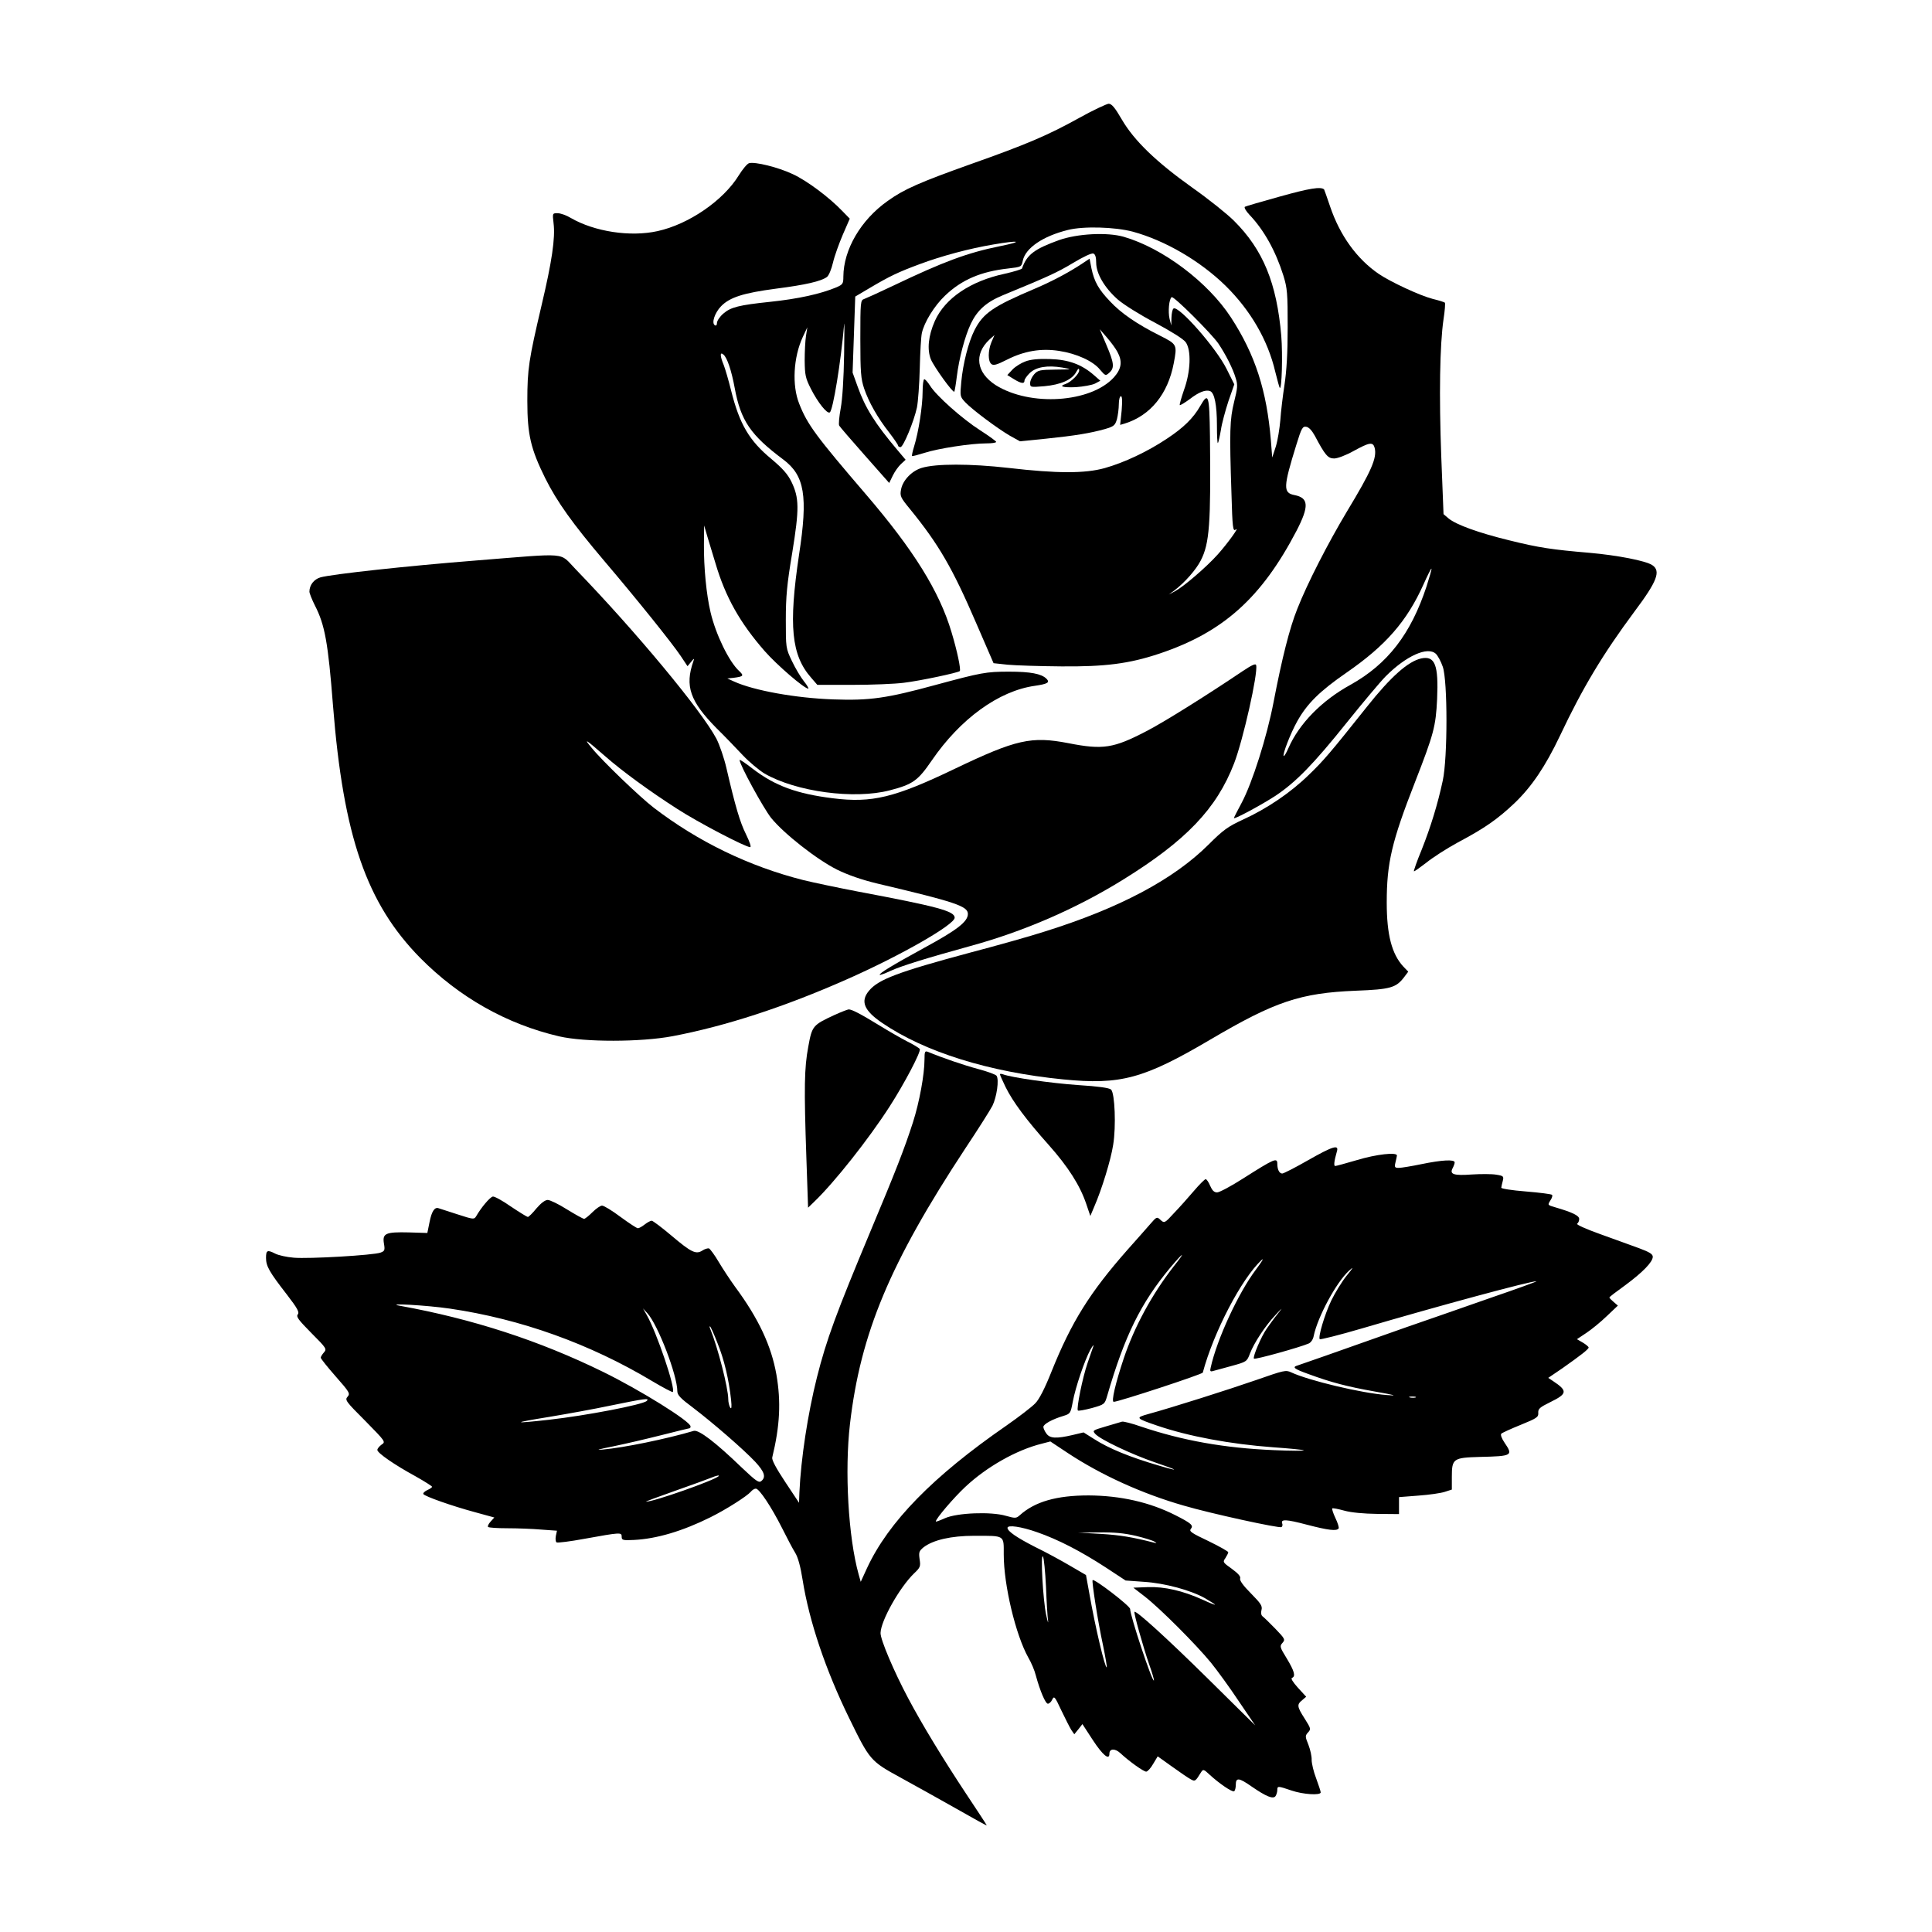 <?xml version="1.0" standalone="no"?>
<!DOCTYPE svg PUBLIC "-//W3C//DTD SVG 20010904//EN"
 "http://www.w3.org/TR/2001/REC-SVG-20010904/DTD/svg10.dtd">
<svg version="1.0" xmlns="http://www.w3.org/2000/svg"
 width="1024pt" height="1024pt" viewBox="0 0 1024 1024"
 preserveAspectRatio="xMidYMid meet">
<g transform="translate(0,1024) scale(0.1,-0.1)"
fill="#000000" stroke="none">
<path d="M5720 9615 c-166 -92 -278 -140 -575 -245 -269 -96 -354 -133 -440
-195 -143 -101 -234 -258 -235 -401 0 -38 -3 -42 -37 -57 -84 -35 -201 -61
-353 -77 -162 -17 -207 -28 -246 -62 -19 -16 -34 -39 -34 -50 0 -11 -4 -16
-11 -12 -19 11 -1 66 33 101 46 47 117 70 291 93 156 20 239 39 270 62 10 7
24 42 32 76 8 35 32 101 52 148 l37 85 -40 41 c-70 73 -188 161 -262 195 -78
37 -202 67 -232 58 -10 -3 -34 -32 -54 -64 -82 -134 -266 -260 -431 -296 -144
-32 -334 -3 -460 70 -23 14 -54 25 -70 25 -27 0 -27 0 -21 -53 10 -78 -9 -205
-64 -437 -67 -286 -75 -335 -75 -505 0 -179 18 -254 95 -410 62 -124 144 -239
311 -436 177 -208 363 -440 407 -506 l36 -54 19 23 c16 20 18 20 12 3 -46
-131 -18 -212 123 -355 43 -42 105 -107 139 -143 35 -37 87 -80 115 -97 168
-97 476 -138 664 -89 123 32 149 51 223 159 151 220 354 368 546 395 69 10 81
18 61 38 -27 26 -84 37 -198 37 -122 0 -147 -5 -388 -70 -260 -71 -350 -84
-544 -77 -199 7 -421 47 -526 95 l-35 16 30 3 c56 7 60 11 32 37 -53 49 -123
192 -151 311 -22 93 -36 237 -35 360 l1 100 19 -65 c11 -36 29 -96 41 -135 53
-180 130 -316 261 -466 65 -74 210 -199 231 -199 4 0 -6 18 -23 39 -17 21 -46
70 -64 108 -32 67 -32 70 -32 218 0 122 6 188 34 355 38 234 37 291 -4 376
-20 41 -47 71 -105 120 -119 98 -170 185 -215 364 -13 53 -31 114 -39 135 -20
48 -21 72 -2 56 20 -16 43 -85 60 -177 32 -174 84 -250 258 -380 113 -85 131
-193 83 -505 -56 -376 -41 -532 65 -652 l32 -37 187 0 c102 0 225 5 271 11 85
10 287 53 297 62 7 8 -14 108 -44 207 -64 215 -200 434 -452 728 -266 310
-312 372 -355 482 -39 97 -31 246 19 354 l24 51 -7 -45 c-4 -25 -7 -84 -7
-131 1 -77 4 -93 33 -150 37 -73 86 -134 100 -125 17 10 59 268 76 466 2 25 2
-47 0 -160 -2 -125 -9 -236 -18 -284 -8 -44 -12 -85 -8 -92 4 -7 65 -78 136
-158 l129 -146 19 39 c10 21 30 49 43 61 l25 23 -43 51 c-120 142 -171 224
-211 336 l-27 75 7 201 7 202 76 45 c108 64 153 85 266 127 118 44 265 83 390
104 139 24 164 17 35 -9 -173 -35 -299 -82 -567 -210 -73 -35 -142 -66 -153
-70 -19 -6 -20 -15 -20 -211 0 -178 3 -212 20 -263 24 -71 71 -155 134 -235
25 -33 46 -63 46 -68 0 -4 6 -8 13 -8 15 1 71 136 87 210 6 30 13 124 15 209
2 84 7 168 11 185 12 57 66 145 123 199 89 85 191 128 336 144 68 8 69 8 76
41 14 67 106 130 239 163 83 21 249 16 344 -9 172 -47 357 -155 492 -287 132
-130 224 -288 263 -455 11 -45 22 -84 24 -86 11 -11 16 175 8 276 -24 279 -96
456 -251 610 -36 36 -135 115 -220 175 -191 136 -309 249 -375 363 -36 62 -53
82 -69 82 -11 -1 -82 -34 -156 -75z"/>
<path d="M6786 9199 c-98 -27 -183 -52 -188 -55 -5 -4 6 -23 25 -43 77 -81
138 -191 179 -321 21 -68 23 -93 23 -275 0 -136 -6 -233 -17 -305 -9 -58 -19
-142 -22 -187 -4 -45 -14 -108 -24 -140 l-19 -58 -7 90 c-22 265 -83 455 -212
653 -122 187 -361 367 -568 427 -87 25 -246 17 -344 -18 -130 -47 -170 -77
-195 -150 -1 -4 -43 -17 -92 -28 -182 -39 -316 -130 -370 -250 -35 -79 -42
-152 -21 -204 17 -40 116 -178 124 -171 2 3 8 37 13 78 12 98 43 216 75 283
34 71 82 114 169 150 236 97 289 121 372 171 53 32 99 54 108 50 10 -3 15 -19
15 -48 0 -58 44 -133 114 -195 31 -27 117 -81 197 -123 86 -46 150 -86 163
-103 31 -42 27 -157 -9 -255 -14 -41 -24 -76 -22 -79 3 -2 26 12 52 31 49 38
85 52 109 43 23 -9 36 -74 36 -181 0 -55 2 -97 5 -94 3 3 10 34 16 69 5 35 24
104 40 153 l31 89 -41 82 c-55 111 -254 337 -281 320 -6 -4 -10 -25 -11 -48
l-1 -42 -9 35 c-9 37 -3 106 11 115 11 7 209 -191 247 -245 39 -58 78 -134 93
-186 11 -35 9 -52 -9 -124 -23 -93 -25 -156 -14 -487 5 -181 8 -201 22 -190
25 20 -43 -74 -95 -132 -59 -66 -179 -169 -225 -194 l-34 -18 30 22 c55 42
114 109 139 158 47 91 54 196 49 659 -3 220 -8 236 -51 161 -37 -65 -89 -116
-177 -174 -103 -69 -227 -127 -330 -156 -104 -29 -252 -29 -510 1 -203 23
-385 23 -460 0 -53 -16 -100 -66 -109 -113 -7 -36 -4 -43 47 -105 153 -188
225 -312 352 -607 l91 -210 74 -8 c41 -4 170 -8 285 -9 232 -2 360 14 521 68
337 113 540 295 726 651 67 130 65 174 -11 189 -61 12 -60 41 10 267 27 88 33
98 52 95 14 -2 30 -19 46 -48 54 -102 69 -120 102 -120 18 0 63 17 104 40 84
46 102 49 111 16 13 -53 -17 -122 -147 -337 -100 -167 -210 -381 -263 -516
-41 -102 -81 -261 -126 -495 -35 -183 -113 -429 -170 -535 -22 -41 -40 -76
-40 -79 0 -9 148 71 220 118 108 72 201 167 378 388 86 107 179 218 207 246
108 108 221 159 265 119 10 -9 27 -40 37 -69 26 -74 26 -483 0 -603 -27 -126
-64 -246 -112 -367 -25 -60 -43 -112 -41 -114 2 -2 31 19 65 45 33 27 109 76
168 108 145 77 211 124 300 208 91 87 164 195 241 357 120 254 226 431 396
660 120 160 140 214 93 245 -35 23 -185 52 -332 65 -199 17 -268 27 -425 66
-164 40 -282 83 -322 116 l-27 23 -12 305 c-12 323 -8 591 12 728 7 45 10 85
7 88 -4 3 -32 12 -65 20 -69 18 -223 90 -285 132 -117 80 -206 204 -258 357
-16 48 -31 89 -32 91 -17 16 -78 6 -232 -37z m775 -2067 c-83 -252 -206 -412
-404 -522 -151 -83 -271 -205 -328 -335 -11 -26 -23 -45 -25 -42 -8 7 36 120
71 183 53 95 120 161 262 259 207 143 320 272 408 468 21 47 40 85 42 83 2 -2
-10 -44 -26 -94z"/>
<path d="M5745 8849 c-74 -50 -168 -100 -260 -139 -222 -94 -274 -130 -320
-220 -32 -63 -61 -177 -70 -274 -7 -76 -7 -78 21 -108 38 -40 168 -137 236
-177 l54 -30 139 14 c154 16 233 29 312 51 47 14 53 19 63 52 5 20 10 56 10
80 0 23 5 42 11 42 7 0 8 -24 4 -76 l-8 -76 24 7 c136 42 229 156 260 319 19
100 18 101 -73 147 -122 61 -206 119 -264 181 -62 65 -84 105 -99 175 l-10 52
-30 -20z m177 -473 c28 -51 23 -90 -18 -136 -123 -135 -444 -156 -627 -41
-102 66 -116 163 -33 241 l27 24 -16 -37 c-19 -46 -19 -101 -1 -116 11 -10 29
-5 84 23 91 46 181 61 276 46 92 -14 180 -54 216 -99 29 -34 30 -34 50 -16 28
25 25 51 -16 147 l-35 83 38 -44 c21 -24 46 -58 55 -75z"/>
<path d="M5434 8324 c-22 -8 -53 -27 -68 -43 l-27 -29 34 -21 c39 -24 57 -27
57 -8 0 7 13 25 28 40 34 32 93 42 172 29 55 -10 55 -10 -36 -11 -81 -1 -93
-3 -112 -24 -12 -13 -22 -34 -22 -47 0 -23 1 -23 75 -17 87 8 147 34 169 75
11 20 15 22 16 9 0 -19 -43 -62 -72 -72 -39 -13 -14 -20 55 -17 39 3 85 11
101 19 l28 15 -33 29 c-65 57 -134 83 -234 86 -62 2 -103 -2 -131 -13z"/>
<path d="M4890 8163 c0 -73 -21 -212 -45 -289 -8 -26 -13 -49 -11 -51 2 -2 32
6 67 17 71 23 246 50 327 50 28 0 52 3 52 8 -1 4 -39 32 -86 62 -95 61 -231
182 -264 235 -12 19 -26 35 -31 35 -5 0 -9 -30 -9 -67z"/>
<path d="M2520 7269 c-367 -29 -758 -72 -821 -89 -35 -10 -59 -41 -59 -76 0
-8 13 -41 29 -73 53 -103 70 -197 96 -531 55 -694 178 -1048 462 -1337 207
-209 458 -351 737 -416 134 -31 432 -31 601 1 279 53 591 154 925 302 283 125
570 289 570 326 0 35 -90 59 -515 139 -104 20 -233 47 -286 60 -289 73 -559
204 -794 384 -73 56 -272 247 -328 316 -47 56 -34 48 68 -41 93 -82 242 -190
384 -281 111 -72 362 -203 387 -203 7 0 -2 27 -22 68 -32 64 -57 149 -104 352
-12 52 -36 122 -53 155 -79 149 -428 569 -746 898 -90 92 -27 86 -531 46z"/>
<path d="M7532 6750 c-69 -16 -159 -95 -287 -256 -191 -240 -228 -284 -307
-360 -96 -94 -222 -180 -352 -239 -78 -36 -104 -55 -181 -132 -186 -185 -473
-337 -870 -461 -71 -23 -248 -73 -393 -111 -383 -103 -486 -142 -536 -202 -47
-56 -27 -105 70 -171 226 -154 565 -260 959 -299 304 -30 427 3 780 211 343
202 477 247 771 259 185 7 214 16 257 73 l21 28 -26 27 c-61 66 -88 168 -88
339 0 210 26 322 150 639 99 254 110 294 117 440 8 181 -11 231 -85 215z"/>
<path d="M6585 6682 c-193 -130 -420 -272 -510 -318 -173 -90 -229 -99 -412
-63 -197 38 -277 20 -603 -136 -319 -153 -438 -182 -646 -156 -192 24 -306 66
-424 156 -38 30 -70 51 -70 47 0 -25 126 -255 167 -307 68 -84 243 -221 349
-274 59 -29 131 -54 214 -74 415 -98 480 -120 480 -161 0 -41 -57 -85 -232
-180 -168 -92 -241 -136 -235 -143 2 -2 29 8 59 22 57 26 193 68 418 130 286
78 562 198 810 351 336 208 498 377 591 618 48 125 127 476 117 520 -2 11 -22
2 -73 -32z"/>
<path d="M4422 4860 c-114 -53 -118 -57 -138 -168 -21 -111 -23 -215 -10 -590
l9 -263 34 33 c106 102 286 329 398 503 78 121 168 292 160 305 -4 6 -34 24
-68 41 -33 17 -99 55 -146 84 -103 63 -146 85 -163 85 -7 -1 -41 -14 -76 -30z"/>
<path d="M4900 4624 c0 -78 -27 -226 -61 -332 -45 -140 -92 -260 -227 -582
-180 -431 -231 -568 -282 -770 -49 -195 -85 -432 -93 -610 l-2 -55 -73 110
c-49 74 -72 117 -69 130 41 169 47 296 22 440 -27 152 -94 296 -219 465 -26
36 -65 95 -87 132 -21 36 -45 68 -51 71 -7 2 -23 -3 -35 -11 -34 -22 -59 -10
-163 78 -52 44 -100 80 -106 80 -6 0 -23 -9 -37 -20 -14 -11 -30 -20 -36 -20
-6 0 -47 27 -92 60 -44 33 -88 60 -98 60 -9 0 -32 -16 -51 -35 -19 -19 -39
-35 -44 -35 -6 0 -47 23 -91 50 -44 28 -90 50 -102 50 -14 0 -36 -17 -60 -45
-20 -25 -41 -45 -45 -45 -5 0 -45 25 -90 55 -44 31 -88 55 -96 53 -15 -3 -61
-57 -88 -104 -11 -18 -14 -18 -100 10 -49 16 -93 30 -99 32 -21 8 -37 -16 -48
-72 l-12 -59 -98 3 c-123 3 -141 -5 -132 -59 6 -35 4 -40 -18 -48 -37 -14
-381 -34 -460 -27 -38 3 -81 13 -97 21 -43 22 -50 19 -50 -22 0 -44 17 -74
111 -195 56 -73 67 -93 57 -105 -9 -12 4 -29 72 -98 80 -80 83 -85 67 -103 -9
-10 -17 -23 -17 -28 0 -5 36 -50 79 -99 74 -84 78 -91 63 -108 -15 -17 -9 -25
94 -128 108 -110 109 -111 86 -126 -12 -9 -22 -21 -22 -28 0 -16 91 -79 203
-140 48 -27 87 -52 87 -55 0 -4 -12 -12 -26 -18 -14 -7 -23 -16 -20 -21 8 -12
148 -62 274 -96 l102 -28 -20 -22 c-11 -12 -17 -25 -13 -28 3 -4 49 -7 102 -7
53 0 134 -3 179 -7 l84 -6 -6 -28 c-3 -16 -1 -31 4 -34 6 -3 72 5 147 19 194
35 198 35 198 11 0 -18 6 -20 65 -17 121 6 258 47 405 120 83 41 194 112 214
135 7 9 19 17 27 17 18 0 82 -96 139 -209 26 -52 57 -111 69 -130 15 -23 29
-74 40 -145 35 -220 122 -477 246 -731 110 -225 113 -229 272 -316 73 -40 206
-114 296 -165 89 -51 162 -91 162 -89 0 2 -49 77 -109 167 -121 183 -233 366
-308 508 -74 139 -147 310 -146 345 2 66 101 241 177 315 34 32 36 38 30 76
-5 37 -3 43 21 63 51 39 146 61 269 61 164 0 156 5 156 -99 0 -162 63 -426
130 -546 16 -27 34 -70 40 -95 22 -81 51 -150 64 -150 7 0 18 10 23 22 10 21
14 16 48 -57 21 -44 45 -91 53 -104 l16 -23 22 27 21 27 56 -86 c52 -79 87
-108 87 -71 0 28 30 29 58 3 46 -43 123 -98 137 -98 7 0 24 18 37 41 l24 40
77 -55 c43 -31 87 -61 99 -67 22 -12 24 -11 54 38 11 17 14 16 45 -13 51 -47
120 -94 130 -88 5 3 9 18 9 35 0 39 17 37 84 -10 77 -53 115 -69 127 -50 5 8
9 22 9 32 0 22 4 21 75 -3 61 -21 155 -27 155 -10 0 5 -11 39 -24 74 -14 36
-24 80 -24 98 1 18 -7 54 -17 80 -18 44 -18 48 -2 66 16 17 15 21 -18 73 -41
64 -42 75 -13 98 l21 18 -44 48 c-27 30 -39 50 -31 52 20 8 13 35 -28 103 -37
60 -38 65 -23 82 16 18 14 22 -38 76 -30 31 -60 60 -67 65 -7 5 -10 18 -6 33
6 22 -3 35 -56 89 -41 41 -61 69 -57 79 4 10 -10 26 -44 51 -48 34 -49 36 -34
57 8 13 15 26 15 31 0 4 -47 31 -105 59 -91 43 -104 52 -93 65 15 18 1 30 -82
72 -136 69 -291 104 -460 105 -170 0 -285 -33 -365 -105 -19 -17 -24 -17 -74
-3 -78 23 -259 16 -323 -13 -27 -12 -48 -20 -48 -17 0 15 96 127 156 183 114
107 272 196 405 229 l46 12 92 -61 c177 -117 395 -216 615 -279 143 -42 506
-121 518 -114 5 3 7 12 4 19 -9 24 20 23 130 -6 115 -30 159 -35 169 -20 3 5
-5 30 -17 55 -12 25 -19 48 -17 51 3 3 32 -3 65 -12 37 -10 101 -16 174 -17
l115 -1 0 45 0 45 103 8 c56 4 119 13 140 20 l37 12 0 67 c0 97 7 102 148 106
173 4 178 7 131 76 -15 22 -22 42 -17 47 5 5 51 26 103 47 86 35 95 41 93 64
-1 21 8 29 63 56 92 45 94 60 14 113 l-24 16 75 51 c98 69 139 101 139 110 0
4 -14 16 -31 26 l-31 18 51 34 c27 18 76 58 108 89 l58 55 -22 19 c-13 11 -23
21 -23 24 0 3 38 32 84 65 92 68 146 123 146 151 0 14 -18 25 -72 45 -40 15
-133 48 -207 75 -73 26 -129 51 -122 55 6 4 11 15 11 25 0 18 -35 35 -127 62
-41 12 -41 12 -26 36 9 13 13 27 9 30 -3 4 -66 12 -139 18 -76 6 -131 15 -130
20 1 6 4 22 8 36 6 24 4 27 -35 33 -23 4 -81 4 -129 1 -96 -7 -119 1 -102 33
6 11 11 25 11 31 0 17 -68 13 -175 -9 -53 -11 -108 -20 -121 -20 -21 0 -24 3
-18 28 4 15 7 32 8 37 2 20 -111 7 -213 -24 -58 -17 -109 -31 -114 -31 -9 0
-6 25 9 78 11 37 -22 27 -154 -48 -68 -39 -129 -70 -136 -70 -15 0 -26 21 -26
51 0 35 -14 29 -181 -77 -64 -41 -126 -74 -138 -74 -16 0 -26 10 -37 35 -8 19
-18 35 -24 35 -5 0 -33 -28 -62 -62 -29 -34 -76 -87 -105 -117 -50 -55 -52
-55 -72 -37 -19 18 -21 17 -53 -20 -18 -21 -73 -83 -122 -138 -200 -227 -297
-382 -403 -646 -35 -88 -65 -147 -86 -168 -18 -19 -87 -72 -153 -118 -389
-269 -625 -510 -739 -756 l-33 -72 -11 39 c-55 197 -75 549 -46 798 56 481
212 853 610 1458 68 102 133 205 145 228 23 47 36 138 22 159 -5 7 -49 23 -98
36 -75 20 -192 60 -266 91 -16 6 -18 1 -18 -41z m1321 -1096 c-116 -149 -209
-321 -265 -488 -44 -132 -67 -230 -53 -230 25 0 470 146 472 155 57 213 205
498 312 597 14 13 0 -11 -31 -52 -92 -122 -206 -368 -239 -518 -5 -19 -2 -23
11 -19 9 2 54 15 99 27 80 22 82 23 98 66 22 57 82 148 135 204 40 43 41 43
11 5 -18 -22 -43 -57 -57 -77 -29 -41 -75 -149 -68 -159 4 -7 244 60 290 80
12 5 24 22 27 41 21 100 119 283 187 345 26 24 24 18 -13 -27 -25 -31 -61 -90
-81 -131 -36 -76 -71 -195 -61 -205 3 -3 104 22 223 57 415 122 897 252 925
250 7 0 -103 -40 -243 -88 -140 -49 -340 -119 -445 -155 -395 -140 -561 -198
-577 -203 -31 -9 -20 -18 55 -45 122 -45 206 -67 352 -93 113 -20 126 -24 65
-19 -133 10 -411 76 -506 120 -29 14 -39 11 -185 -40 -147 -51 -446 -146 -574
-181 -68 -19 -66 -22 48 -61 167 -57 386 -98 617 -115 85 -6 157 -13 160 -16
3 -3 -69 -3 -158 1 -264 11 -485 51 -705 125 -48 17 -93 28 -100 26 -7 -2 -45
-13 -85 -25 -71 -21 -73 -22 -57 -40 27 -30 192 -108 317 -151 124 -42 136
-51 24 -18 -158 46 -270 92 -349 143 l-54 34 -59 -14 c-86 -20 -120 -18 -138
8 -9 12 -16 28 -16 35 0 15 48 41 105 58 38 12 39 13 51 76 14 76 63 220 93
275 12 21 19 30 16 19 -4 -11 -18 -51 -31 -90 -26 -75 -60 -242 -51 -251 3 -3
36 3 74 13 67 19 68 20 81 64 93 320 179 494 336 682 71 84 83 88 17 5z
m-3836 -224 c375 -55 741 -186 1073 -385 57 -34 105 -59 108 -57 16 17 -85
315 -138 408 l-20 35 23 -25 c57 -63 159 -330 159 -414 0 -20 17 -38 83 -87
104 -79 268 -221 330 -287 49 -53 58 -81 32 -102 -13 -11 -29 1 -103 71 -140
135 -228 202 -255 195 -146 -43 -370 -89 -482 -99 -42 -4 -25 1 55 17 63 13
179 40 258 60 78 20 145 36 147 36 3 0 5 4 5 10 0 26 -266 192 -464 289 -339
166 -690 280 -1076 350 -88 16 143 3 265 -15z m1418 -183 c35 -86 60 -191 72
-301 4 -39 2 -51 -5 -40 -5 8 -10 28 -10 43 0 60 -56 277 -96 375 -3 6 -4 12
-1 12 3 0 21 -40 40 -89z m3700 -288 c-7 -2 -21 -2 -30 0 -10 3 -4 5 12 5 17
0 24 -2 18 -5z m-4075 -18 c-19 -20 -322 -78 -518 -100 -198 -22 -198 -17 0
15 96 16 240 42 320 59 190 39 214 42 198 26z m381 -399 c-22 -22 -351 -138
-385 -135 -5 0 65 26 156 58 91 32 176 63 190 69 26 11 46 15 39 8z m1688
-297 c112 -39 230 -100 364 -187 l105 -69 97 -7 c112 -7 250 -45 324 -87 29
-17 53 -32 53 -34 0 -2 -29 9 -65 26 -106 48 -203 70 -291 67 l-77 -3 62 -48
c83 -65 271 -254 349 -349 34 -42 101 -134 148 -205 l87 -128 -249 246 c-221
218 -382 364 -391 356 -5 -5 46 -186 77 -276 17 -47 28 -86 26 -88 -9 -9 -126
343 -126 379 0 16 -190 162 -199 153 -5 -6 27 -215 55 -344 13 -63 22 -116 20
-118 -8 -9 -60 208 -92 390 l-18 99 -84 49 c-46 27 -130 73 -186 100 -96 49
-146 83 -146 101 0 17 72 7 157 -23z m522 -19 c46 -11 91 -25 100 -31 14 -8
13 -9 -4 -5 -109 28 -178 40 -280 46 l-120 7 110 1 c80 1 133 -4 194 -18z
m-475 -270 c3 -80 8 -161 11 -180 2 -19 -2 -6 -10 30 -17 78 -31 332 -17 310
5 -8 12 -80 16 -160z"/>
<path d="M5300 4546 c0 -4 14 -35 30 -68 39 -79 111 -175 228 -306 104 -117
166 -215 199 -312 l22 -65 21 50 c39 89 88 248 100 327 16 97 9 273 -11 293
-10 9 -66 17 -176 24 -143 10 -353 40 -397 57 -9 3 -16 3 -16 0z"/>
</g>
</svg>
